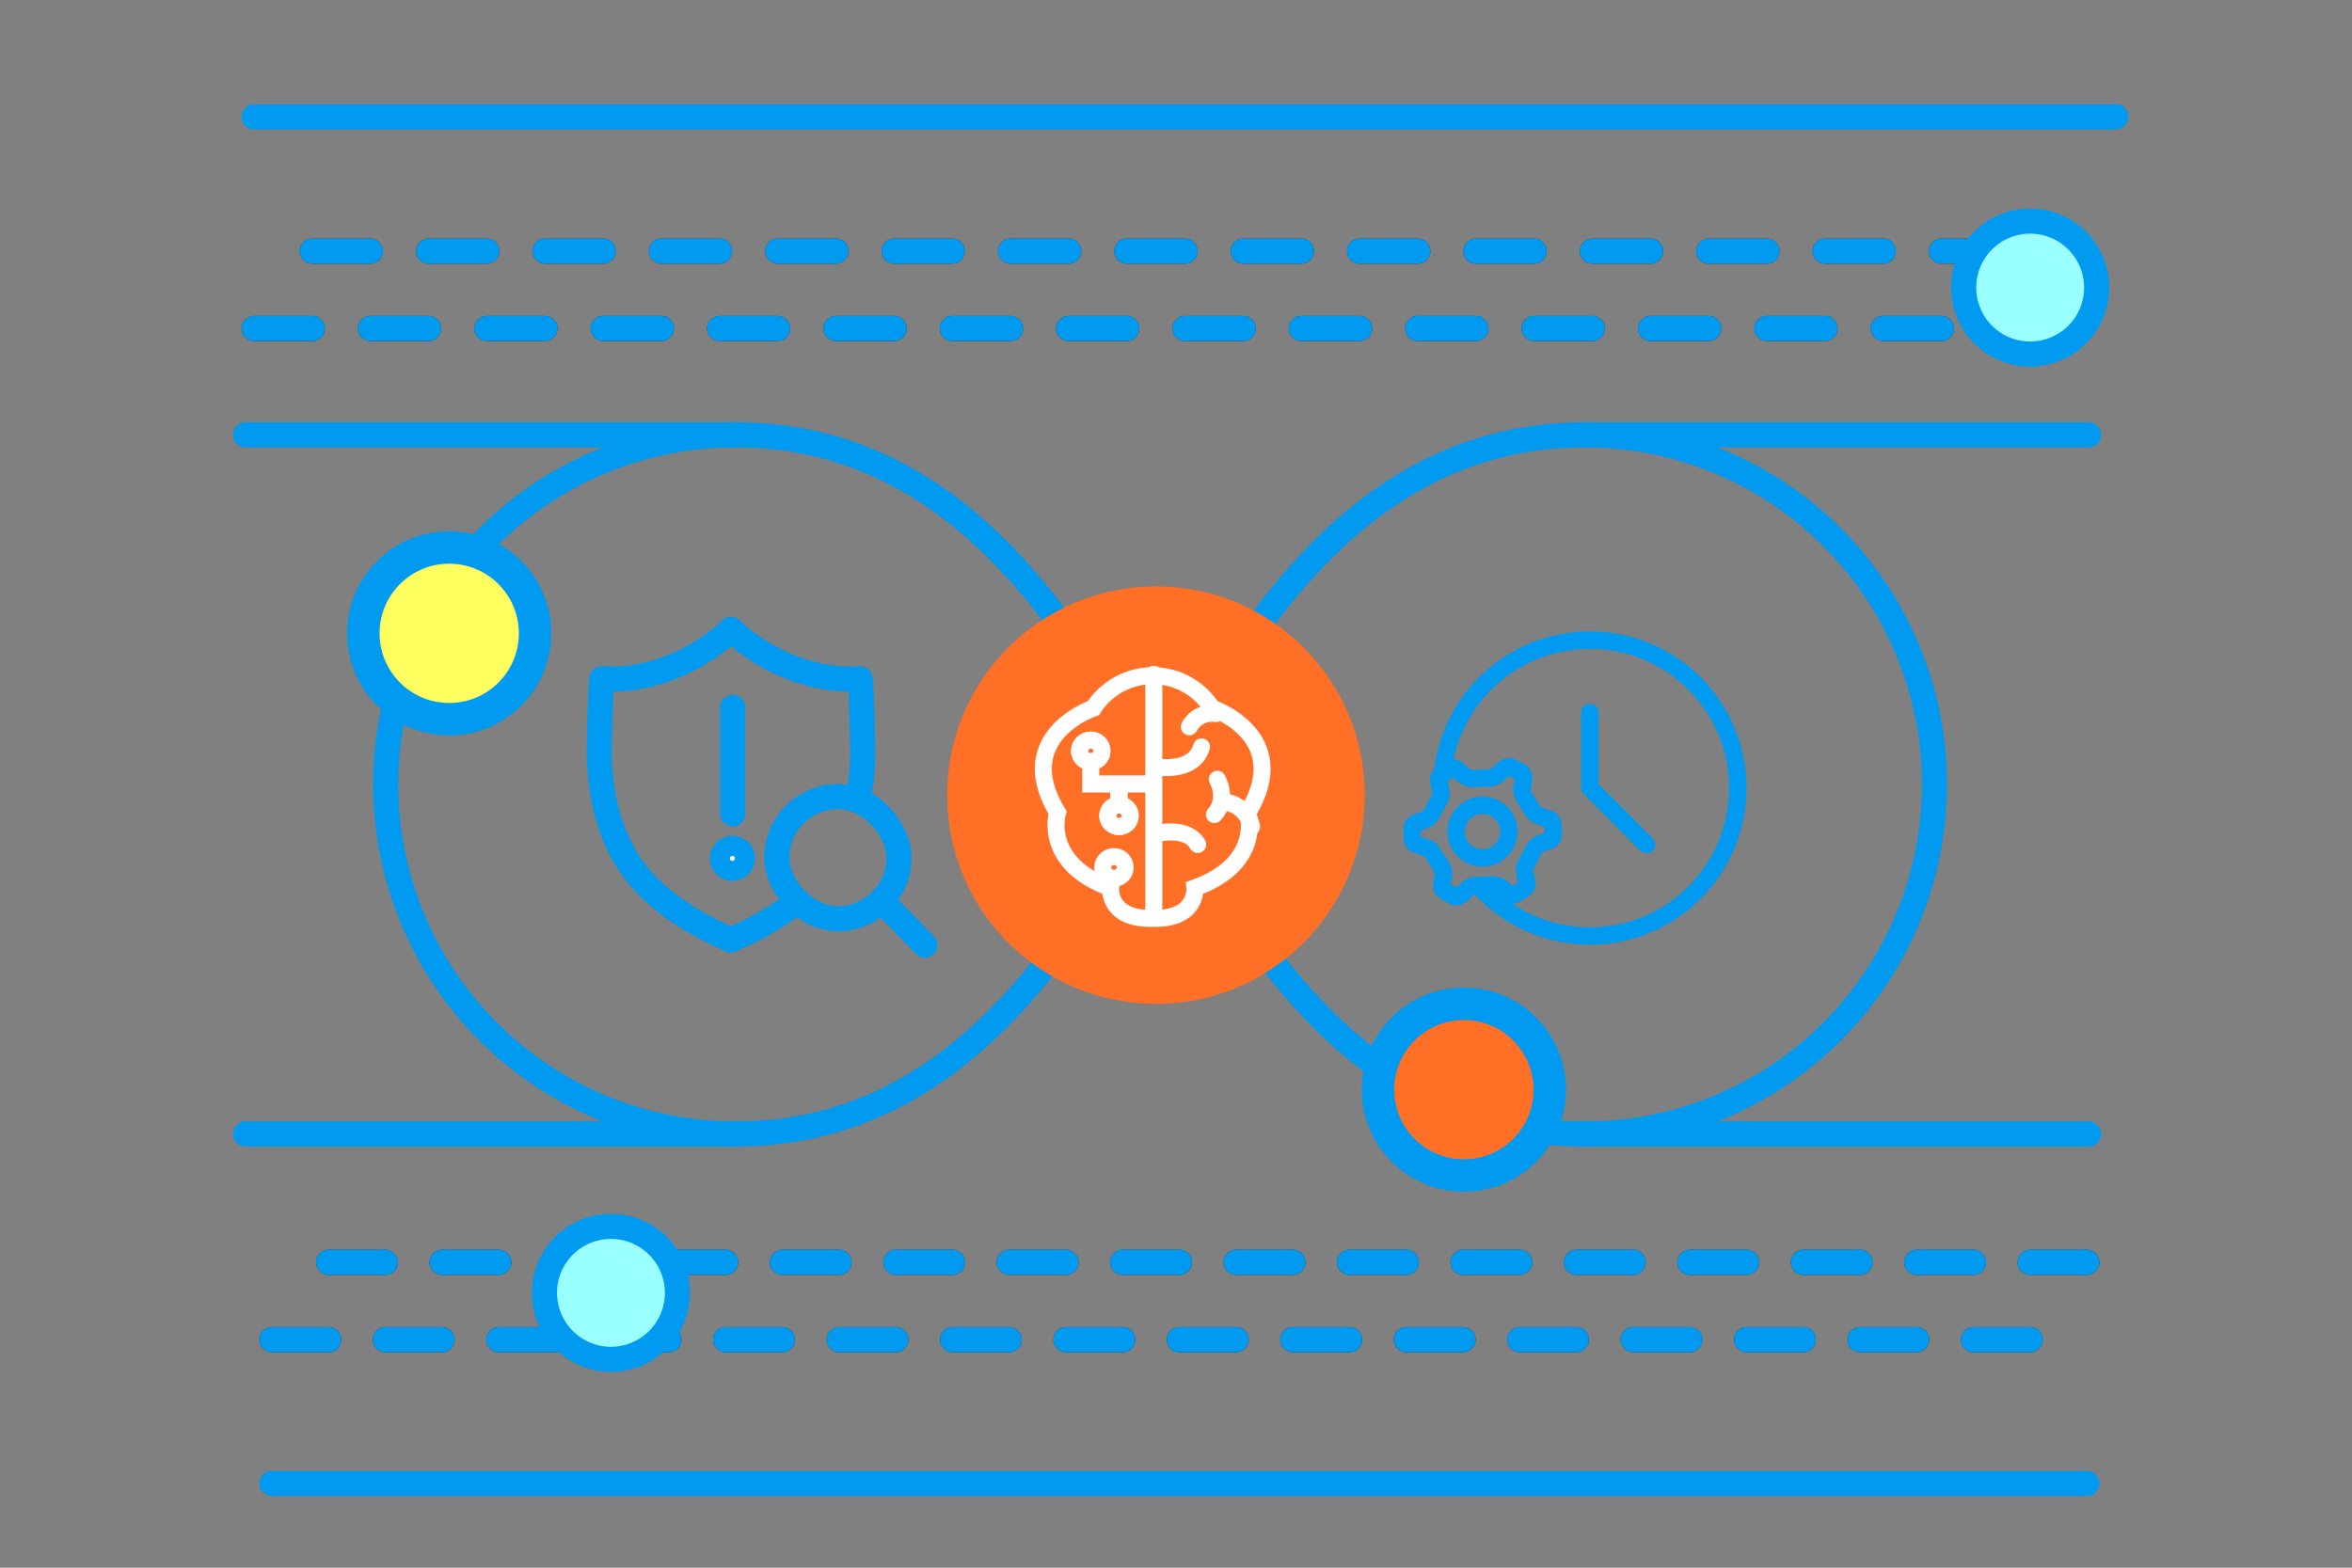 <svg xmlns="http://www.w3.org/2000/svg" viewBox="0 0 375 250"><rect x="0" y="0" width="375" height="250" fill="#808080" stroke="none"/><defs><style>.a,.b,.h,.i,.j{fill:none;}.a,.c,.d,.e,.j{stroke:#009af0;}.a,.b,.c,.e,.h,.i,.j{stroke-linecap:round;}.a,.b,.c,.e,.i,.j{stroke-linejoin:round;}.a,.b,.d{stroke-width:4px;}.b{stroke:#222829;}.c{fill:#ffff60;}.c,.e{stroke-width:5.17px;}.d{fill:#9ff;}.d,.h{stroke-miterlimit:10;}.e,.f{fill:#ff6f26;}.g{fill:#fff;}.h,.i{stroke:#fff;}.h{stroke-width:2.71px;}.i{stroke-width:2.08px;}.j{stroke-width:2.77px;}</style></defs><path class="a" d="M196.93,105.18c14.26-21.93,32-35.84,55.75-35.84a55.75,55.75,0,0,1,0,111.5c-23.79,0-41.49-13.91-55.75-35.84L173,105.18c-14.26-21.93-32-35.84-55.75-35.84a55.75,55.75,0,0,0,0,111.5c23.79,0,41.49-13.91,55.75-35.84"/><line class="a" x1="252.68" y1="180.84" x2="333.01" y2="180.84"/><line class="a" x1="252.68" y1="69.34" x2="333.01" y2="69.34"/><line class="a" x1="117.28" y1="69.34" x2="39.15" y2="69.34"/><line class="a" x1="117.28" y1="180.84" x2="39.15" y2="180.84"/><line class="a" x1="40.51" y1="18.64" x2="337.37" y2="18.64"/><line class="a" x1="43.35" y1="236.57" x2="332.73" y2="236.57"/><line class="b" x1="52.4" y1="201.3" x2="61.44" y2="201.3"/><line class="b" x1="70.48" y1="201.3" x2="79.53" y2="201.3"/><line class="b" x1="88.57" y1="201.3" x2="97.61" y2="201.3"/><line class="b" x1="106.66" y1="201.3" x2="115.7" y2="201.3"/><line class="b" x1="124.74" y1="201.3" x2="133.79" y2="201.3"/><line class="b" x1="142.83" y1="201.3" x2="151.87" y2="201.3"/><line class="b" x1="160.91" y1="201.3" x2="169.96" y2="201.3"/><line class="b" x1="179" y1="201.3" x2="188.04" y2="201.3"/><line class="b" x1="197.09" y1="201.3" x2="206.13" y2="201.3"/><line class="b" x1="215.17" y1="201.3" x2="224.22" y2="201.3"/><line class="b" x1="233.26" y1="201.3" x2="242.3" y2="201.3"/><line class="b" x1="251.34" y1="201.3" x2="260.39" y2="201.3"/><line class="b" x1="269.43" y1="201.3" x2="278.47" y2="201.3"/><line class="b" x1="287.52" y1="201.3" x2="296.56" y2="201.3"/><line class="b" x1="305.6" y1="201.3" x2="314.65" y2="201.3"/><line class="b" x1="323.69" y1="201.3" x2="332.73" y2="201.3"/><line class="b" x1="43.35" y1="213.63" x2="52.4" y2="213.63"/><line class="b" x1="61.44" y1="213.63" x2="70.48" y2="213.63"/><line class="b" x1="79.53" y1="213.63" x2="88.57" y2="213.63"/><line class="b" x1="97.61" y1="213.63" x2="106.66" y2="213.63"/><line class="b" x1="115.7" y1="213.63" x2="124.74" y2="213.63"/><line class="b" x1="133.79" y1="213.63" x2="142.83" y2="213.63"/><line class="b" x1="151.87" y1="213.63" x2="160.91" y2="213.63"/><line class="b" x1="169.96" y1="213.63" x2="179" y2="213.63"/><line class="b" x1="188.04" y1="213.63" x2="197.09" y2="213.63"/><line class="b" x1="206.13" y1="213.63" x2="215.17" y2="213.63"/><line class="b" x1="224.22" y1="213.63" x2="233.26" y2="213.63"/><line class="b" x1="242.3" y1="213.63" x2="251.34" y2="213.63"/><line class="b" x1="260.39" y1="213.63" x2="269.43" y2="213.63"/><line class="b" x1="278.47" y1="213.63" x2="287.52" y2="213.63"/><line class="b" x1="296.56" y1="213.63" x2="305.6" y2="213.63"/><line class="b" x1="314.65" y1="213.63" x2="323.69" y2="213.63"/><line class="a" x1="52.4" y1="201.3" x2="61.44" y2="201.3"/><line class="a" x1="70.48" y1="201.3" x2="79.53" y2="201.3"/><line class="a" x1="88.57" y1="201.3" x2="97.61" y2="201.3"/><line class="a" x1="106.66" y1="201.3" x2="115.7" y2="201.3"/><line class="a" x1="124.74" y1="201.3" x2="133.79" y2="201.3"/><line class="a" x1="142.83" y1="201.3" x2="151.87" y2="201.3"/><line class="a" x1="160.91" y1="201.3" x2="169.96" y2="201.3"/><line class="a" x1="179" y1="201.3" x2="188.04" y2="201.3"/><line class="a" x1="197.09" y1="201.3" x2="206.13" y2="201.3"/><line class="a" x1="215.17" y1="201.3" x2="224.22" y2="201.3"/><line class="a" x1="233.26" y1="201.3" x2="242.3" y2="201.3"/><line class="a" x1="251.34" y1="201.3" x2="260.39" y2="201.3"/><line class="a" x1="269.43" y1="201.3" x2="278.47" y2="201.3"/><line class="a" x1="287.52" y1="201.3" x2="296.56" y2="201.3"/><line class="a" x1="305.6" y1="201.3" x2="314.65" y2="201.3"/><line class="a" x1="323.69" y1="201.3" x2="332.73" y2="201.3"/><line class="a" x1="43.35" y1="213.63" x2="52.4" y2="213.63"/><line class="a" x1="61.44" y1="213.63" x2="70.48" y2="213.63"/><line class="a" x1="79.53" y1="213.63" x2="88.57" y2="213.63"/><line class="a" x1="97.61" y1="213.63" x2="106.66" y2="213.63"/><line class="a" x1="115.7" y1="213.63" x2="124.74" y2="213.63"/><line class="a" x1="133.79" y1="213.63" x2="142.83" y2="213.63"/><line class="a" x1="151.87" y1="213.63" x2="160.91" y2="213.63"/><line class="a" x1="169.96" y1="213.63" x2="179" y2="213.63"/><line class="a" x1="188.04" y1="213.63" x2="197.09" y2="213.63"/><line class="a" x1="206.13" y1="213.63" x2="215.17" y2="213.63"/><line class="a" x1="224.22" y1="213.63" x2="233.26" y2="213.63"/><line class="a" x1="242.3" y1="213.63" x2="251.34" y2="213.63"/><line class="a" x1="260.39" y1="213.63" x2="269.43" y2="213.63"/><line class="a" x1="278.47" y1="213.63" x2="287.52" y2="213.63"/><line class="a" x1="296.56" y1="213.63" x2="305.6" y2="213.63"/><line class="a" x1="314.65" y1="213.63" x2="323.69" y2="213.63"/><line class="b" x1="49.79" y1="40.05" x2="59.06" y2="40.05"/><line class="b" x1="68.34" y1="40.05" x2="77.62" y2="40.05"/><line class="b" x1="86.9" y1="40.05" x2="96.17" y2="40.05"/><line class="b" x1="105.45" y1="40.05" x2="114.73" y2="40.05"/><line class="b" x1="124" y1="40.05" x2="133.28" y2="40.05"/><line class="b" x1="142.56" y1="40.05" x2="151.83" y2="40.05"/><line class="b" x1="161.11" y1="40.05" x2="170.39" y2="40.05"/><line class="b" x1="179.66" y1="40.05" x2="188.94" y2="40.05"/><line class="b" x1="198.22" y1="40.05" x2="207.49" y2="40.05"/><line class="b" x1="216.77" y1="40.05" x2="226.05" y2="40.05"/><line class="b" x1="235.33" y1="40.05" x2="244.6" y2="40.05"/><line class="b" x1="253.88" y1="40.05" x2="263.16" y2="40.05"/><line class="b" x1="272.43" y1="40.05" x2="281.71" y2="40.05"/><line class="b" x1="290.99" y1="40.05" x2="300.26" y2="40.05"/><line class="b" x1="309.54" y1="40.05" x2="318.82" y2="40.05"/><line class="b" x1="40.51" y1="52.38" x2="49.79" y2="52.38"/><line class="b" x1="59.06" y1="52.38" x2="68.34" y2="52.38"/><line class="b" x1="77.62" y1="52.38" x2="86.9" y2="52.38"/><line class="b" x1="96.17" y1="52.38" x2="105.45" y2="52.38"/><line class="b" x1="114.73" y1="52.38" x2="124" y2="52.38"/><line class="b" x1="133.28" y1="52.38" x2="142.56" y2="52.38"/><line class="b" x1="151.83" y1="52.38" x2="161.11" y2="52.38"/><line class="b" x1="170.39" y1="52.38" x2="179.66" y2="52.38"/><line class="b" x1="188.94" y1="52.38" x2="198.22" y2="52.38"/><line class="b" x1="207.49" y1="52.38" x2="216.77" y2="52.38"/><line class="b" x1="226.05" y1="52.38" x2="235.33" y2="52.38"/><line class="b" x1="244.6" y1="52.38" x2="253.88" y2="52.38"/><line class="b" x1="263.16" y1="52.38" x2="272.43" y2="52.38"/><line class="b" x1="281.71" y1="52.38" x2="290.99" y2="52.38"/><line class="b" x1="300.26" y1="52.38" x2="309.54" y2="52.38"/><line class="b" x1="318.82" y1="52.38" x2="328.09" y2="52.38"/><line class="a" x1="49.79" y1="40.05" x2="59.06" y2="40.05"/><line class="a" x1="68.34" y1="40.05" x2="77.62" y2="40.05"/><line class="a" x1="86.9" y1="40.05" x2="96.17" y2="40.05"/><line class="a" x1="105.45" y1="40.05" x2="114.73" y2="40.05"/><line class="a" x1="124" y1="40.05" x2="133.28" y2="40.05"/><line class="a" x1="142.56" y1="40.05" x2="151.83" y2="40.05"/><line class="a" x1="161.11" y1="40.05" x2="170.39" y2="40.05"/><line class="a" x1="179.66" y1="40.05" x2="188.94" y2="40.05"/><line class="a" x1="198.22" y1="40.05" x2="207.49" y2="40.05"/><line class="a" x1="216.77" y1="40.05" x2="226.05" y2="40.05"/><line class="a" x1="235.33" y1="40.05" x2="244.6" y2="40.05"/><line class="a" x1="253.88" y1="40.05" x2="263.16" y2="40.05"/><line class="a" x1="272.43" y1="40.05" x2="281.71" y2="40.05"/><line class="a" x1="290.99" y1="40.05" x2="300.26" y2="40.05"/><line class="a" x1="309.54" y1="40.05" x2="318.82" y2="40.05"/><line class="a" x1="40.51" y1="52.38" x2="49.79" y2="52.38"/><line class="a" x1="59.06" y1="52.38" x2="68.34" y2="52.38"/><line class="a" x1="77.62" y1="52.38" x2="86.9" y2="52.38"/><line class="a" x1="96.17" y1="52.38" x2="105.45" y2="52.38"/><line class="a" x1="114.73" y1="52.38" x2="124" y2="52.38"/><line class="a" x1="133.28" y1="52.38" x2="142.56" y2="52.38"/><line class="a" x1="151.83" y1="52.38" x2="161.11" y2="52.38"/><line class="a" x1="170.39" y1="52.38" x2="179.66" y2="52.38"/><line class="a" x1="188.94" y1="52.38" x2="198.22" y2="52.38"/><line class="a" x1="207.49" y1="52.38" x2="216.77" y2="52.38"/><line class="a" x1="226.05" y1="52.38" x2="235.33" y2="52.38"/><line class="a" x1="244.6" y1="52.38" x2="253.88" y2="52.38"/><line class="a" x1="263.16" y1="52.38" x2="272.43" y2="52.38"/><line class="a" x1="281.71" y1="52.38" x2="290.99" y2="52.38"/><line class="a" x1="300.26" y1="52.38" x2="309.54" y2="52.38"/><line class="a" x1="318.82" y1="52.38" x2="328.09" y2="52.38"/><circle class="c" cx="71.62" cy="101" r="13.69"/><path class="d" d="M321.89,56.31a10.6,10.6,0,1,0-8.65-8.65A10.61,10.61,0,0,0,321.89,56.31Z"/><circle class="e" cx="233.4" cy="173.77" r="13.69"/><circle class="f" cx="184.3" cy="126.8" r="33.29"/><circle class="d" cx="97.41" cy="206.17" r="10.6"/><circle class="g" cx="116.78" cy="136.89" r="1.6"/><line class="a" x1="116.83" y1="112.81" x2="116.83" y2="129.79"/><circle class="a" cx="116.78" cy="136.89" r="1.6"/><path class="a" d="M137,126.46a42,42,0,0,0,.56-6c0-1-.23-12.23-.45-12.22-12.16.72-20.56-7.87-20.56-7.87v.08s0-.09,0-.08-8.4,8.58-20.56,7.87c-.22,0-.48,11.16-.45,12.21.16,6.19,1.5,12.53,5.08,17.69,3.78,5.44,9.75,9,15.7,11.66l.23.1"/><path class="a" d="M116.5,149.89l.24-.1a50,50,0,0,0,9-5"/><rect class="a" x="123.86" y="127.04" width="19.47" height="19.47" rx="9.73"/><line class="a" x1="140.47" y1="143.55" x2="147.47" y2="150.73"/><path class="h" d="M183.79,146.44c-7.18.22-6.72-4.85-6.72-4.85-10.95-4-8.45-12-8.45-12-7.41-12.24,5.71-16.66,5.71-16.66a11.3,11.3,0,0,1,9.46-5.18h0a11.3,11.3,0,0,1,9.46,5.18s13.12,4.42,5.7,16.66c0,0,2.51,8.06-8.44,12,0,0,.46,5.07-6.72,4.85Z"/><path class="h" d="M184.5,122.31s5.82,1,7.07-3.2"/><path class="h" d="M189.63,115.9a4.06,4.06,0,0,1,4.22-2.1"/><path class="h" d="M194.08,124.27s1.83,3.09-.46,5.63"/><path class="h" d="M199.55,131.8a5,5,0,0,0-4.72-3.93"/><ellipse class="h" cx="173.91" cy="119.75" rx="1.79" ry="1.73"/><ellipse class="h" cx="178.41" cy="130.09" rx="1.79" ry="1.73"/><ellipse class="h" cx="177.61" cy="138.33" rx="1.79" ry="1.73"/><line class="h" x1="178.41" y1="128.36" x2="178.41" y2="125.21"/><path class="h" d="M184.46,132.91s4.79-1.22,6.5,1.76"/><ellipse class="h" cx="173.91" cy="119.75" rx="1.79" ry="1.73"/><ellipse class="h" cx="178.41" cy="130.09" rx="1.79" ry="1.73"/><polyline class="h" points="182.81 125.02 173.91 125.02 173.91 122.73"/><line class="h" x1="178.41" y1="128.36" x2="178.41" y2="125.21"/><line class="h" x1="183.96" y1="146.25" x2="183.96" y2="107.53"/><path class="i" d="M230,123.42a23.59,23.59,0,1,1,6,18.09"/><polyline class="i" points="253.47 113.62 253.47 125.63 262.52 134.69"/><path class="i" d="M234,141.75l-1,.94a1.11,1.11,0,0,1-1.27.16l-1.28-.68a1.09,1.09,0,0,1-.56-1.19l.25-1.2a2.11,2.11,0,0,0-.28-1.53L228.41,136a2.15,2.15,0,0,0-1.16-.89l-1.31-.4a1.09,1.09,0,0,1-.78-1l0-1.45a1.09,1.09,0,0,1,.75-1.08l1.17-.39a2.08,2.08,0,0,0,1.18-1l1.25-2.35a2,2,0,0,0,.19-1.45l-.31-1.38a1,1,0,0,1,.46-1.11l1.3-.82a1,1,0,0,1,1.24.11l.82.73a2.51,2.51,0,0,0,1.77.63l2.49-.09a2,2,0,0,0,1.35-.56l1-.93a1.09,1.09,0,0,1,1.26-.16l1.28.68a1.09,1.09,0,0,1,.56,1.19l-.24,1.2a2.11,2.11,0,0,0,.27,1.53l1.41,2.26a2.17,2.17,0,0,0,1.17.89l1.3.4a1.09,1.09,0,0,1,.78,1l.05,1.45a1.11,1.11,0,0,1-.75,1.08l-1.16.39a2.07,2.07,0,0,0-1.19,1l-1.25,2.35a2.09,2.09,0,0,0-.19,1.45l.31,1.33a1.11,1.11,0,0,1-.49,1.18l-1.23.77a1.08,1.08,0,0,1-1.31-.11l-.92-.81a2.08,2.08,0,0,0-1.46-.53l-2.66.09A2.13,2.13,0,0,0,234,141.75Z"/><circle class="i" cx="236.36" cy="132.62" r="4.21"/><path class="j" d="M230,123.42a23.59,23.59,0,1,1,6,18.09"/><polyline class="j" points="253.47 113.62 253.47 125.63 262.52 134.69"/><path class="j" d="M234,141.75l-1,.94a1.11,1.11,0,0,1-1.27.16l-1.28-.68a1.09,1.09,0,0,1-.56-1.19l.25-1.2a2.11,2.11,0,0,0-.28-1.53L228.41,136a2.15,2.15,0,0,0-1.16-.89l-1.31-.4a1.09,1.09,0,0,1-.78-1l0-1.45a1.09,1.09,0,0,1,.75-1.08l1.17-.39a2.08,2.08,0,0,0,1.18-1l1.25-2.35a2,2,0,0,0,.19-1.45l-.31-1.38a1,1,0,0,1,.46-1.11l1.3-.82a1,1,0,0,1,1.24.11l.82.73a2.51,2.51,0,0,0,1.77.63l2.49-.09a2,2,0,0,0,1.35-.56l1-.93a1.09,1.09,0,0,1,1.26-.16l1.28.68a1.09,1.09,0,0,1,.56,1.19l-.24,1.2a2.11,2.11,0,0,0,.27,1.53l1.41,2.26a2.17,2.17,0,0,0,1.17.89l1.3.4a1.09,1.09,0,0,1,.78,1l.05,1.45a1.11,1.11,0,0,1-.75,1.08l-1.16.39a2.07,2.07,0,0,0-1.19,1l-1.25,2.35a2.09,2.09,0,0,0-.19,1.45l.31,1.33a1.11,1.11,0,0,1-.49,1.18l-1.23.77a1.08,1.08,0,0,1-1.31-.11l-.92-.81a2.08,2.08,0,0,0-1.46-.53l-2.66.09A2.13,2.13,0,0,0,234,141.75Z"/><circle class="j" cx="236.36" cy="132.62" r="4.21"/></svg>